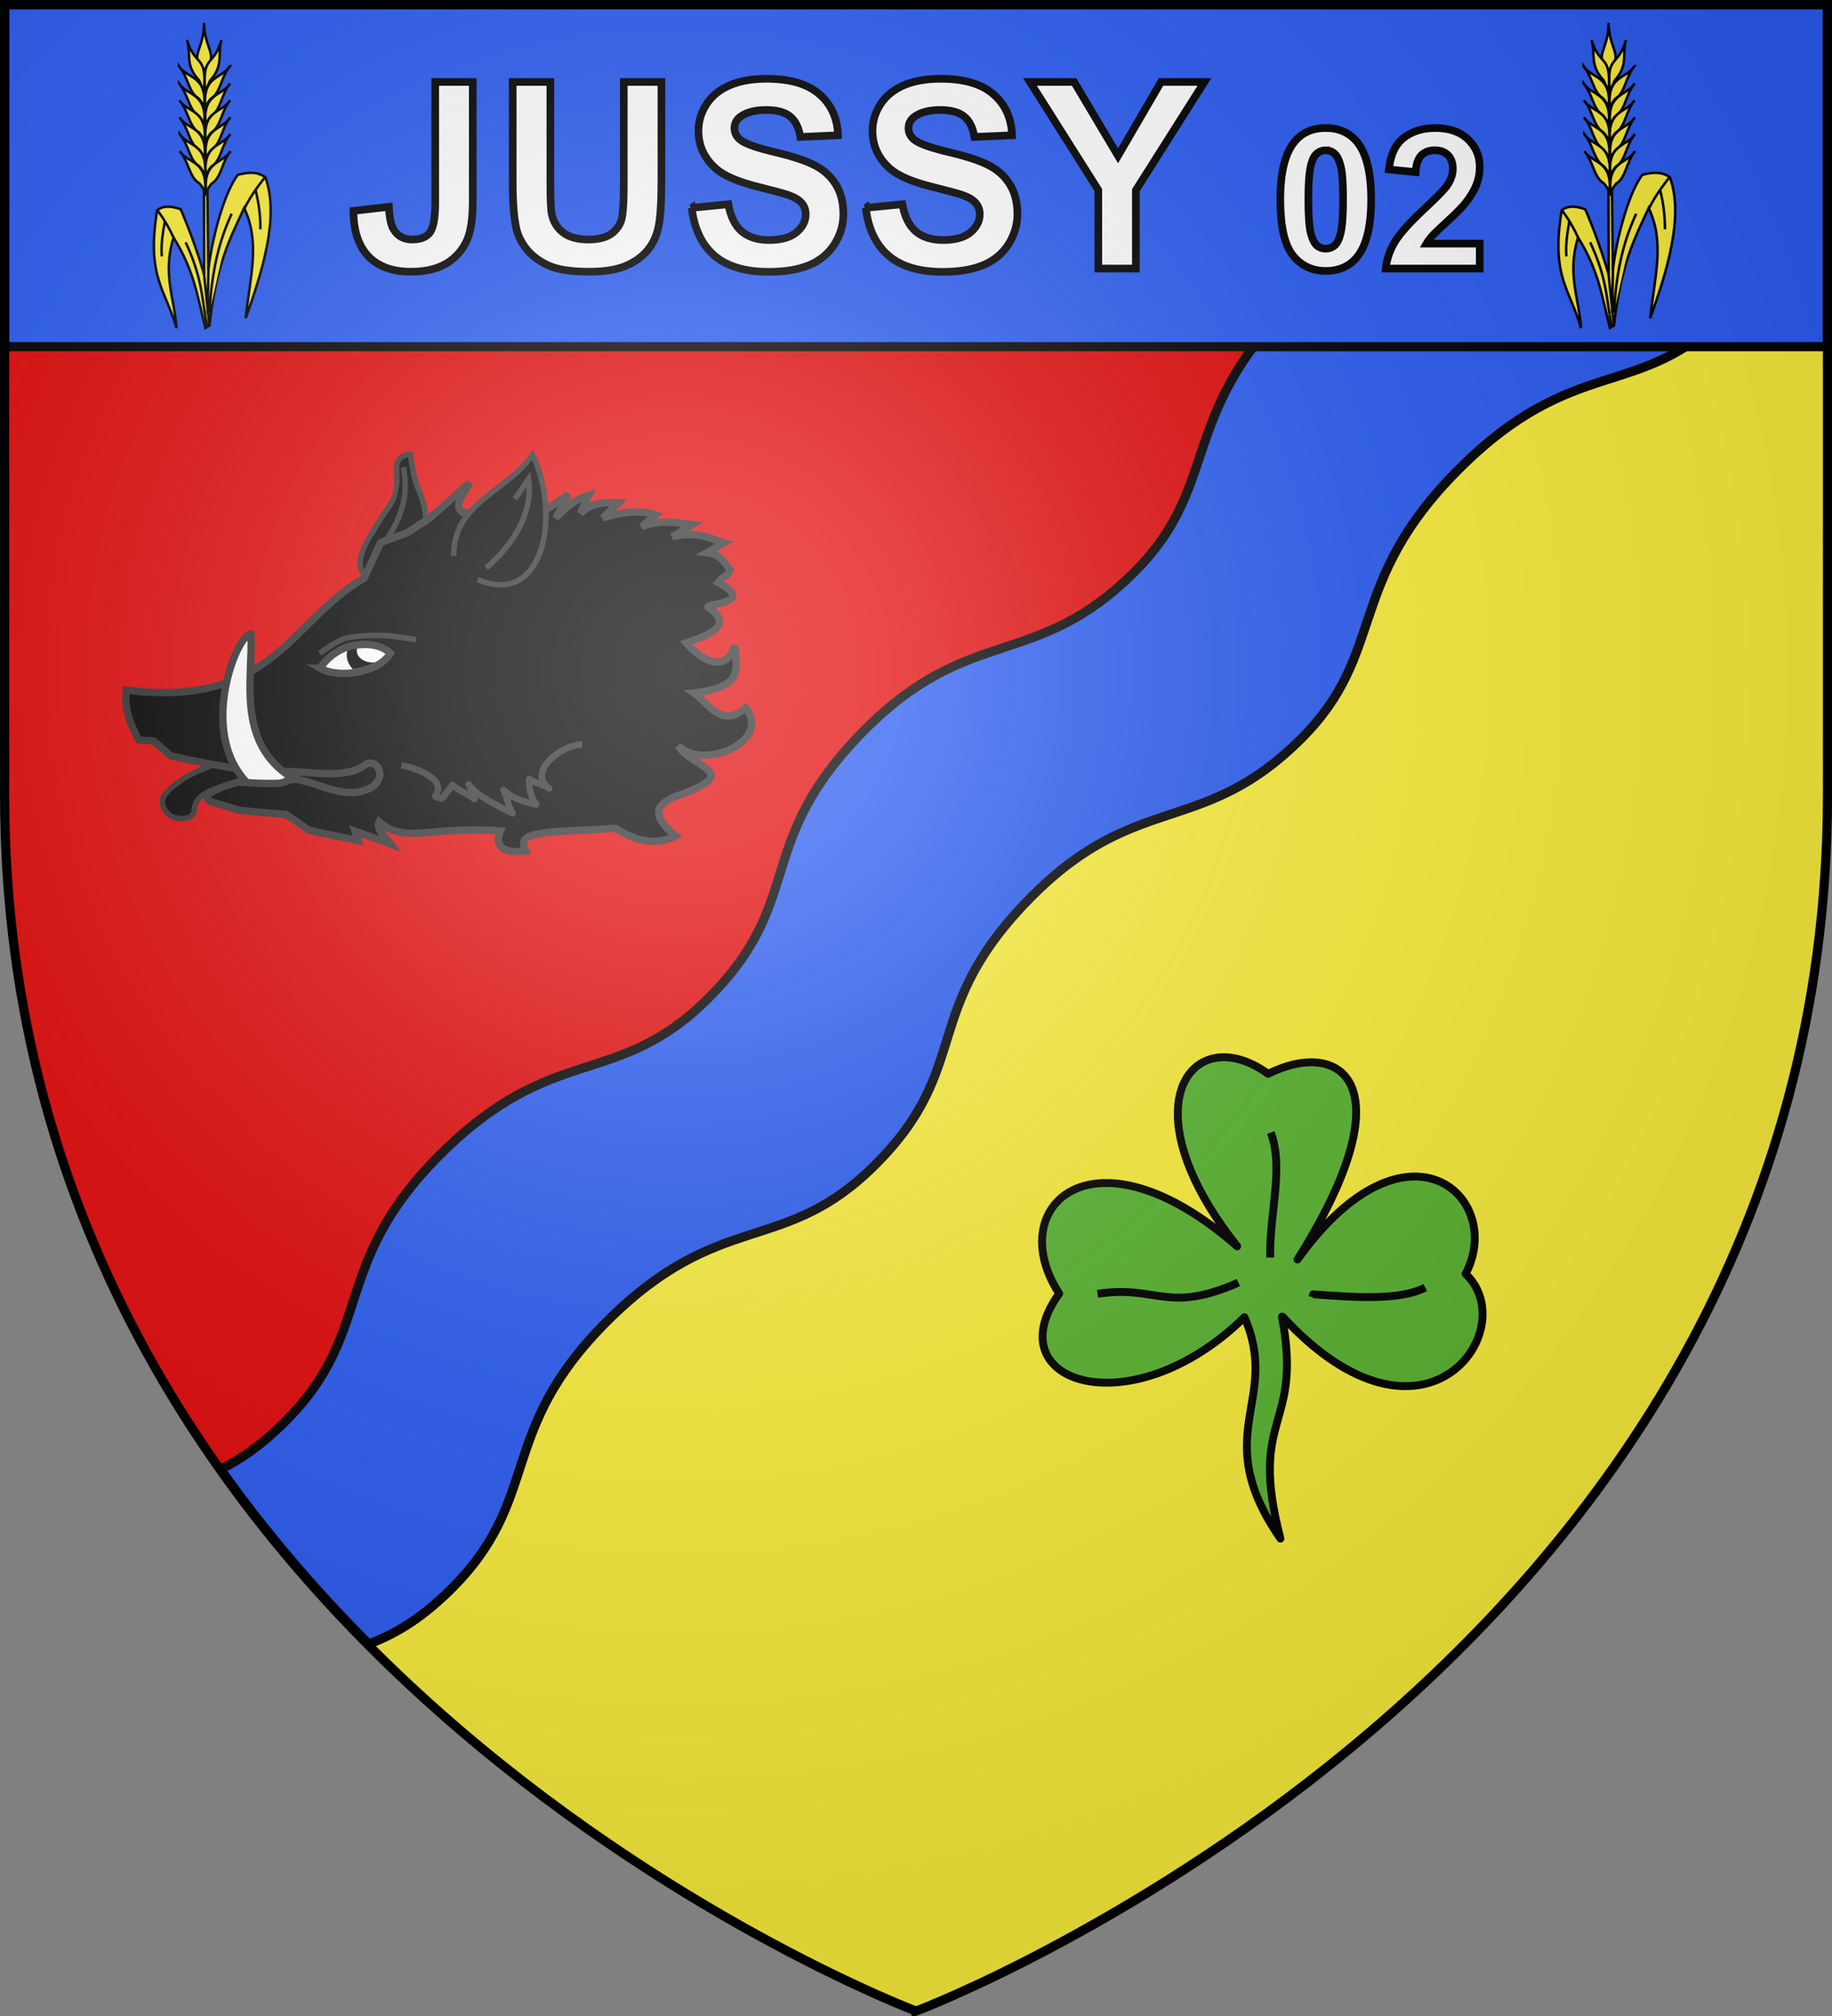 <svg xmlns="http://www.w3.org/2000/svg" xmlns:xlink="http://www.w3.org/1999/xlink" width="600" height="660" version="1"><rect width="100%" height="100%" fill="#808080" stroke="none"/><defs><g id="c"><path id="b" d="M0 0v1h.5z" transform="rotate(18 3.157 -.5)"/><use xlink:href="#b" width="810" height="540" transform="scale(-1 1)"/></g><g id="d"><use xlink:href="#c" width="810" height="540" transform="rotate(72)"/><use xlink:href="#c" width="810" height="540" transform="rotate(144)"/></g><g id="f"><path id="e" d="M0 0v1h.5z" transform="rotate(18 3.157 -.5)"/><use xlink:href="#e" width="810" height="540" transform="scale(-1 1)"/></g><g id="g"><use xlink:href="#f" width="810" height="540" transform="rotate(72)"/><use xlink:href="#f" width="810" height="540" transform="rotate(144)"/></g><g id="i"><path id="h" d="M0 0v1h.5z" transform="rotate(18 3.157 -.5)"/><use xlink:href="#h" width="810" height="540" transform="scale(-1 1)"/></g><g id="j"><use xlink:href="#i" width="810" height="540" transform="rotate(72)"/><use xlink:href="#i" width="810" height="540" transform="rotate(144)"/></g><g id="l"><path id="k" d="M0 0v1h.5z" transform="rotate(18 3.157 -.5)"/><use xlink:href="#k" width="810" height="540" transform="scale(-1 1)"/></g><g id="m"><use xlink:href="#l" width="810" height="540" transform="rotate(72)"/><use xlink:href="#l" width="810" height="540" transform="rotate(144)"/></g><g id="o"><path id="n" d="M0 0v1h.5z" transform="rotate(18 3.157 -.5)"/><use xlink:href="#n" width="810" height="540" transform="scale(-1 1)"/></g><g id="p"><use xlink:href="#o" width="810" height="540" transform="rotate(72)"/><use xlink:href="#o" width="810" height="540" transform="rotate(144)"/></g><g id="r"><path id="q" d="M0 0v1h.5z" transform="rotate(18 3.157 -.5)"/><use xlink:href="#q" width="810" height="540" transform="scale(-1 1)"/></g><g id="s"><use xlink:href="#r" width="810" height="540" transform="rotate(72)"/><use xlink:href="#r" width="810" height="540" transform="rotate(144)"/></g><g id="v"><path id="u" d="M0 0v1h.5z" transform="rotate(18 3.157 -.5)"/><use xlink:href="#u" width="810" height="540" transform="scale(-1 1)"/></g><g id="w"><use xlink:href="#v" width="810" height="540" transform="rotate(72)"/><use xlink:href="#v" width="810" height="540" transform="rotate(144)"/></g><g id="y"><path id="x" d="M0 0v1h.5z" transform="rotate(18 3.157 -.5)"/><use xlink:href="#x" width="810" height="540" transform="scale(-1 1)"/></g><g id="z"><use xlink:href="#y" width="810" height="540" transform="rotate(72)"/><use xlink:href="#y" width="810" height="540" transform="rotate(144)"/></g><g id="B"><path id="A" d="M0 0v1h.5z" transform="rotate(18 3.157 -.5)"/><use xlink:href="#A" width="810" height="540" transform="scale(-1 1)"/></g><g id="C"><use xlink:href="#B" width="810" height="540" transform="rotate(72)"/><use xlink:href="#B" width="810" height="540" transform="rotate(144)"/></g><g id="E"><path id="D" d="M0 0v1h.5z" transform="rotate(18 3.157 -.5)"/><use xlink:href="#D" width="810" height="540" transform="scale(-1 1)"/></g><g id="F"><use xlink:href="#E" width="810" height="540" transform="rotate(72)"/><use xlink:href="#E" width="810" height="540" transform="rotate(144)"/></g><g id="H"><path id="G" d="M0 0v1h.5z" transform="rotate(18 3.157 -.5)"/><use xlink:href="#G" width="810" height="540" transform="scale(-1 1)"/></g><g id="I"><use xlink:href="#H" width="810" height="540" transform="rotate(72)"/><use xlink:href="#H" width="810" height="540" transform="rotate(144)"/></g><g id="K"><path id="J" d="M0 0v1h.5z" transform="rotate(18 3.157 -.5)"/><use xlink:href="#J" width="810" height="540" transform="scale(-1 1)"/></g><g id="L"><use xlink:href="#K" width="810" height="540" transform="rotate(72)"/><use xlink:href="#K" width="810" height="540" transform="rotate(144)"/></g><g id="N"><path id="M" d="M0 0v1h.5z" transform="rotate(18 3.157 -.5)"/><use xlink:href="#M" width="810" height="540" transform="scale(-1 1)"/></g><g id="O"><use xlink:href="#N" width="810" height="540" transform="rotate(72)"/><use xlink:href="#N" width="810" height="540" transform="rotate(144)"/></g><g id="Q"><path id="P" d="M0 0v1h.5z" transform="rotate(18 3.157 -.5)"/><use xlink:href="#P" width="810" height="540" transform="scale(-1 1)"/></g><g id="R"><use xlink:href="#Q" width="810" height="540" transform="rotate(72)"/><use xlink:href="#Q" width="810" height="540" transform="rotate(144)"/></g><g id="T"><path id="S" d="M0 0v1h.5z" transform="rotate(18 3.157 -.5)"/><use xlink:href="#S" width="810" height="540" transform="scale(-1 1)"/></g><g id="U"><use xlink:href="#T" width="810" height="540" transform="rotate(72)"/><use xlink:href="#T" width="810" height="540" transform="rotate(144)"/></g><g id="W"><path id="V" d="M0 0v1h.5z" transform="rotate(18 3.157 -.5)"/><use xlink:href="#V" width="810" height="540" transform="scale(-1 1)"/></g><g id="X"><use xlink:href="#W" width="810" height="540" transform="rotate(72)"/><use xlink:href="#W" width="810" height="540" transform="rotate(144)"/></g><g id="Z"><path id="Y" d="M0 0v1h.5z" transform="rotate(18 3.157 -.5)"/><use xlink:href="#Y" width="810" height="540" transform="scale(-1 1)"/></g><g id="aa"><use xlink:href="#Z" width="810" height="540" transform="rotate(72)"/><use xlink:href="#Z" width="810" height="540" transform="rotate(144)"/></g><g id="ac"><path id="ab" d="M0 0v1h.5z" transform="rotate(18 3.157 -.5)"/><use xlink:href="#ab" width="810" height="540" transform="scale(-1 1)"/></g><g id="ad"><use xlink:href="#ac" width="810" height="540" transform="rotate(72)"/><use xlink:href="#ac" width="810" height="540" transform="rotate(144)"/></g><g id="ag"><path id="af" d="M0 0v1h.5z" transform="rotate(18 3.157 -.5)"/><use xlink:href="#af" width="810" height="540" transform="scale(-1 1)"/></g><g id="ah"><use xlink:href="#ag" width="810" height="540" transform="rotate(72)"/><use xlink:href="#ag" width="810" height="540" transform="rotate(144)"/></g><g id="aj"><path id="ai" d="M0 0v1h.5z" transform="rotate(18 3.157 -.5)"/><use xlink:href="#ai" width="810" height="540" transform="scale(-1 1)"/></g><g id="ak"><use xlink:href="#aj" width="810" height="540" transform="rotate(72)"/><use xlink:href="#aj" width="810" height="540" transform="rotate(144)"/></g><g id="am"><path id="al" d="M0 0v1h.5z" transform="rotate(18 3.157 -.5)"/><use xlink:href="#al" width="810" height="540" transform="scale(-1 1)"/></g><g id="an"><use xlink:href="#am" width="810" height="540" transform="rotate(72)"/><use xlink:href="#am" width="810" height="540" transform="rotate(144)"/></g><g id="aq"><path id="ap" d="M0 0v1h.5z" transform="rotate(18 3.157 -.5)"/><use xlink:href="#ap" width="810" height="540" transform="scale(-1 1)"/></g><g id="ar"><use xlink:href="#aq" width="810" height="540" transform="rotate(72)"/><use xlink:href="#aq" width="810" height="540" transform="rotate(144)"/></g><g id="at"><path id="as" d="M0 0v1h.5z" transform="rotate(18 3.157 -.5)"/><use xlink:href="#as" width="810" height="540" transform="scale(-1 1)"/></g><g id="au"><use xlink:href="#at" width="810" height="540" transform="rotate(72)"/><use xlink:href="#at" width="810" height="540" transform="rotate(144)"/></g><g id="ax"><path id="aw" d="M0 0v1h.5z" transform="rotate(18 3.157 -.5)"/><use xlink:href="#aw" width="810" height="540" transform="scale(-1 1)"/></g><g id="ay"><use xlink:href="#ax" width="810" height="540" transform="rotate(72)"/><use xlink:href="#ax" width="810" height="540" transform="rotate(144)"/></g><g id="aA"><path id="az" d="M0 0v1h.5z" transform="rotate(18 3.157 -.5)"/><use xlink:href="#az" width="810" height="540" transform="scale(-1 1)"/></g><g id="aB"><use xlink:href="#aA" width="810" height="540" transform="rotate(72)"/><use xlink:href="#aA" width="810" height="540" transform="rotate(144)"/></g><g id="aE"><path id="aD" d="M0 0v1h.5z" transform="rotate(18 3.157 -.5)"/><use xlink:href="#aD" width="810" height="540" transform="scale(-1 1)"/></g><g id="aF"><use xlink:href="#aE" width="810" height="540" transform="rotate(72)"/><use xlink:href="#aE" width="810" height="540" transform="rotate(144)"/></g><g id="aH"><path id="aG" d="M0 0v1h.5z" transform="rotate(18 3.157 -.5)"/><use xlink:href="#aG" width="810" height="540" transform="scale(-1 1)"/></g><g id="aI"><use xlink:href="#aH" width="810" height="540" transform="rotate(72)"/><use xlink:href="#aH" width="810" height="540" transform="rotate(144)"/></g><g id="aL"><path id="aK" d="M0 0v1h.5z" transform="rotate(18 3.157 -.5)"/><use xlink:href="#aK" width="810" height="540" transform="scale(-1 1)"/></g><g id="aM"><use xlink:href="#aL" width="810" height="540" transform="rotate(72)"/><use xlink:href="#aL" width="810" height="540" transform="rotate(144)"/></g><path id="ae" d="M2.922 27.673c0-5.952 2.317-9.844 5.579-11.013 1.448-.519 3.307-.273 5.018 1.447 2.119 2.129 2.736 7.993-3.483 9.121.658-.956.619-3.081-.714-3.787-.99-.524-2.113-.253-2.676.123-.823.552-1.729 2.106-1.679 4.108z"/><path id="ao" d="M2.922 27.673c0-5.952 2.317-9.844 5.579-11.013 1.448-.519 3.307-.273 5.018 1.447 2.119 2.129 2.736 7.993-3.483 9.121.658-.956.619-3.081-.714-3.787-.99-.524-2.113-.253-2.676.123-.823.552-1.729 2.106-1.679 4.108z"/><path id="av" d="M2.922 27.673c0-5.952 2.317-9.844 5.579-11.013 1.448-.519 3.307-.273 5.018 1.447 2.119 2.129 2.736 7.993-3.483 9.121.658-.956.619-3.081-.714-3.787-.99-.524-2.113-.253-2.676.123-.823.552-1.729 2.106-1.679 4.108z"/><path id="aC" d="M2.922 27.673c0-5.952 2.317-9.844 5.579-11.013 1.448-.519 3.307-.273 5.018 1.447 2.119 2.129 2.736 7.993-3.483 9.121.658-.956.619-3.081-.714-3.787-.99-.524-2.113-.253-2.676.123-.823.552-1.729 2.106-1.679 4.108z"/><path id="aJ" d="M2.922 27.673c0-5.952 2.317-9.844 5.579-11.013 1.448-.519 3.307-.273 5.018 1.447 2.119 2.129 2.736 7.993-3.483 9.121.658-.956.619-3.081-.714-3.787-.99-.524-2.113-.253-2.676.123-.823.552-1.729 2.106-1.679 4.108z"/><radialGradient xlink:href="#a" id="aO" cx="221.445" cy="226.331" r="300" fx="221.445" fy="226.331" gradientTransform="matrix(1.353 0 0 1.349 -77.614 -85.747)" gradientUnits="userSpaceOnUse"/><linearGradient id="a"><stop offset="0" stop-color="#fff" stop-opacity=".314"/><stop offset=".19" stop-color="#fff" stop-opacity=".251"/><stop offset=".6" stop-color="#6b6b6b" stop-opacity=".125"/><stop offset="1" stop-opacity=".125"/></linearGradient></defs><g fill-rule="evenodd" stroke-width="3"><path fill="#fcef3c" d="M102.229 518.278C189.035 616.613 300.344 658.5 300.344 658.5c-.574-4.59 296.02-111.061 297.317-396.274 1.148-252.793.784-260.726.784-260.726z"/><path fill="#e20909" d="M1.5 1.5v258.34c0 111.234 45.397 196.155 100.781 258.37L598.431 1.5z"/><path fill="#2b5df2" stroke="#000" d="M598.5 1.5v37.812c-13.446 23.936-11.555 41.415-32.721 62.938-28.932 29.42-49.73 13.101-88.069 51.437-37.309 37.306-23.333 59.924-51.472 88.062-32.26 32.257-53.75 17.152-88.07 51.469-37.408 37.405-19.213 55.805-51.472 88.062-30.2 30.197-50.665 14.067-88.069 51.468-36.374 36.372-20.783 58.057-51.472 88.062-9.903 9.683-18.222 14.282-26.377 17.438-17.028-17.08-33.528-36.111-48.535-57.25 6.275-3.085 12.854-7.487 20.314-14.781 30.69-30.006 15.067-51.69 51.441-88.062 37.404-37.402 57.901-21.272 88.1-51.469 32.26-32.256 14.034-50.657 51.442-88.062 34.318-34.316 55.84-19.212 88.1-51.469 28.14-28.137 14.132-50.756 51.441-88.062 38.339-38.335 59.168-22.049 88.1-51.468 15.91-16.18 18.783-30.061 24.94-46.125z"/></g><path fill="#2b5df2" stroke="#000" stroke-width="3" d="M1.5 1.5h597v112H1.5z"/><path stroke="#313131" stroke-width="1.801" d="M53.159 262.366c-.146 1.789 1.607 4.313 3.258 5.017 2.689 1.146 7.054.76 7.193-2.16.32-6.718 10.436-7.65 10.436-7.65l52.69 5.82 3.624-17.326-59.412 3.937s-8.285 2.988-11.228 5.16c-2.352 1.735-6.324 4.29-6.561 7.202zM122.934 172.776c2.17-4.505 6.918-8.78 7.072-13.812.145-4.717-1.709-9.535 4.346-10.307 0 0 1.054 7.952 2.459 11.041 1.734 3.815 2.31 6.525 2.654 9.608.986 2.69 6.35 7.132 6.35 7.132-11.954 15.789-39.04 19.786-22.881-3.662z"/><path stroke="#313131" stroke-width="2.401" d="M192.846 162.094c-3.385.962-7.006 3.423-10.828 7.495l4.11-7.682-9.98 6.857-24.643-.963c-3.474-2.59.89-6.387 2.276-9.72l-13.026 11.543-7.375 4.76-8.716 3.245-5.385 11.632c-24.07 13.79-29.876 42.667-77.897 36.676-.48 3.952-.149 8.58 4.07 16.332l4.844.302 5.673 4.927c19.09 4.096 27.231 5.292 36.038 5.065 9.294-.24 20.909 2.813 27.458-2.089 4.214-3.152 8.804 5.854-.623 8.475-7.245 2.015-14.406-2.459-21.593-3.792l-18.744.737c-9.576 2.585-12.454 4.992-9.63 6.527l9.822 2.896 15.077 1.361 7.53 5.188 16.01 3.35-1.037-3.14 11.752 4.266c-1.724-2.419-5.031-4.794-3.864-7.287 8.746 7.363 15.93 1.342 39.705 2.967-2.544 6.067 2.686 7.402 8.325 6.53-3.481-6.718 5.632-5.843 29.377-7.369 9.512 6.067 15.85 4.402 19.685 2.54-8.293-6.907-6.292-10.388-.077-12.93 23.074-8.157 5.806-8.97.938-16.653 8.131 8.306 30.956-1.583 22.04-12.322-8.004 6.942-12.625-2.151-16.845-4.97 4.751-.517 11.703-1.846 13.228-5.957 1.223-3.299.042-9.466.042-9.466-2.856 9.21-10.693 4.839-15.867-.928 8.153-2.807 15.597-5.919 7.29-11.643-1.971-1.36 16.363-.983 3.198-8.189 3.574-4.048 2.013-.412 3.906-4.073-2.428-3.356-3.584-5.152-7.579-5.65l5.606-3.228c-4.718-1.376-7.828-3.951-16.956-2.004l6.543-3.968c-5.262-.629-10.39-1.63-16.573.664l4.633-3.857c-4.125-1.365-9.563-1.37-17.374.968l5.2-4.915c-5.048-.26-9.597.319-12.504 3.51z"/><path fill="#fff" stroke="#313131" stroke-width="2.401" d="M104.78 218.73c5.884 3.431 18.993 1.773 23.108-4.88-4.058-3.645-9.774-3.035-12.84-2.365-3.116.68-7.064 2.798-10.267 7.245z"/><path d="M113.71 213.107c-.485 2.458.268 4.183 1.822 5.985 2.635-.323 5.56-1.237 7.27-2.242-2.896.33-6.425-1.362-5.904-4.485-1.17.092-1.774.22-3.188.742"/><path fill="#fff" stroke="#313131" stroke-width="2.401" d="M80.897 256.237s6.773.454 10.674.171c1.36-.098 4.24-1.632 4.24-1.632-18.976-11.733-12.743-33.685-13.642-47.202-4.225-.563-17.64 31.713-1.272 48.663z"/><path fill="none" stroke="#313131" stroke-width="1.801" d="M104.678 213.883s5.219-3.786 7.791-4.698c2.271-.805 5.55-.957 7.955-1.11 2.065-.132 4.833-.079 6.896.077 2.706.205 8.959 1.26 8.959 1.26"/><path stroke="#313131" stroke-width="1.801" d="M148.605 181.955c-.248-17.47 17.845-21.14 25.825-33.136 9.457 20.039 3.577 50.167-18.006 40.92"/><path stroke="#313131" stroke-width="1.801" d="m168.596 163.374 4.484-6.509c1.792 11.339-5.836 22.426-13.888 29.029M126.784 176.475c6.356-9.929 6.484-16.254 5.364-23.498"/><path stroke="#313131" stroke-linejoin="round" stroke-width="2.115" d="M131.467 250.448c6.029 1.433 14.931 4.86 11.018 10.295 0 0 2.446.846 2.411.79.608-1.411 2.437-2.977 3.258-4.6 1.903 1.798 5.15 3.042 7.227 4.653-.632-1.133-1.206-3.695-1.93-4.834 2.32 3.62 9.777 7.155 14.445 9.53-1.437-2.524-1.9-5.22-2.98-7.693 2.508 2.572 6.606 3.915 10.72 4.804-2.028-2.73-2.355-5.495-2.295-8.33 1.763 1.241 4.674 1.688 6.582 3.085-7.746-5.67 4.667-14.599 10.746-14.396"/><g id="aN" fill="#fcef3c" fill-rule="evenodd" stroke="#000" stroke-width="2.683"><path stroke-width=".82" d="M68.582 106.606c2.376-20.48 6.74-28.43 11.383-38.514 5.335 11.357 1.997 22.15.498 36.065 5.217-14.55 11.213-33.113 6.447-46.117-2.742-1.931-5.502-1.687-8.989-.823-4.11 5.137-8.306 19.528-9.69 31.105l-.31-26.021-1.119-.017.063 27.583C64.772 82.72 62.2 75.601 59.193 68.51c-3.645-1.311-6.065-1.01-7.717.302-3.629 21.881 2.786 26.007 6.329 38.629-.592-9.599-4.706-17.778-.965-29.677 6.702 10.757 7.744 18.905 10.414 29.611zM66.84 7.49c-.008 9.005-5.199 11.108.12 15.349 4.914-4.842-.048-6.581-.12-15.349z"/><path stroke-width=".82" d="M72.518 13.091c-2.485 8.923-6.339 4.652-5.357 16.315.944-.544 1.274-2.786 1.915-3.343 4.253-4.874 2.118-8.417 3.442-12.972z"/><path stroke-width=".82" d="M75.28 21.688c-2.687 4.208-9.102 3.016-8.023 13.47.62-1.122 1.472-2.778 2.119-3.07 2.935-2.034 3.059-7.032 5.905-10.4z"/><path stroke-width=".82" d="M75.363 27.347c-2.688 4.208-9.103 3.016-8.024 13.47.62-1.122 1.472-2.778 2.12-3.07 2.935-2.034 3.058-7.032 5.904-10.4z"/><path stroke-width=".82" d="M75.357 32.847c-2.688 4.209-9.103 3.017-8.023 13.47.62-1.121 1.472-2.777 2.119-3.07 2.935-2.033 3.059-7.032 5.904-10.4z"/><path stroke-width=".82" d="M75.443 38.428c-2.688 4.209-9.103 3.017-8.024 13.47.62-1.121 1.472-2.777 2.119-3.07 2.935-2.034 3.059-7.032 5.905-10.4z"/><path stroke-width=".82" d="M75.437 43.929c-2.688 4.208-9.103 3.016-8.024 13.47.621-1.122 1.472-2.777 2.12-3.07 2.935-2.034 3.058-7.032 5.904-10.4z"/><path stroke-width=".82" d="M75.522 49.51c-2.688 4.208-9.103 3.016-8.023 13.47.62-1.122 1.472-2.777 2.119-3.07 2.935-2.034 3.059-7.032 5.904-10.4zM61.23 13.056c2.645 8.876 6.421 4.536 5.65 16.215-.953-.527-1.323-2.763-1.974-3.308-4.341-4.796-2.27-8.378-3.676-12.907z"/><path stroke-width=".82" d="M58.623 21.7c2.763 4.16 9.156 2.852 8.266 13.324-.641-1.111-1.522-2.751-2.174-3.032-2.972-1.98-3.186-6.976-6.092-10.291z"/><path stroke-width=".82" d="M58.643 27.36c2.764 4.16 9.156 2.852 8.266 13.324-.641-1.111-1.522-2.751-2.174-3.033-2.972-1.98-3.186-6.975-6.092-10.29z"/><path stroke-width=".82" d="M58.748 32.86c2.764 4.159 9.156 2.851 8.266 13.323-.64-1.11-1.522-2.75-2.174-3.032-2.972-1.98-3.186-6.975-6.092-10.291z"/><path stroke-width=".82" d="M58.763 38.442c2.764 4.159 9.157 2.85 8.267 13.323-.641-1.111-1.522-2.751-2.175-3.032-2.971-1.98-3.185-6.975-6.092-10.291z"/><path stroke-width=".82" d="M58.869 43.941c2.763 4.16 9.156 2.852 8.266 13.323-.641-1.11-1.522-2.75-2.174-3.032-2.972-1.98-3.186-6.975-6.092-10.29z"/><path stroke-width=".82" d="M58.884 49.523c2.764 4.159 9.156 2.851 8.266 13.323-.64-1.11-1.522-2.75-2.174-3.032-2.972-1.98-3.186-6.975-6.092-10.291zM79.986 68.435c1.989-4.118 4.337-7.233 6.833-10.476"/><path stroke-width=".82" d="M83.738 62.36c1.214 4.852 1.546 8.924 1.554 12.71M75.87 69.977c-4.909 10.618-6.598 20.82-7.29 32.418M66.722 88.93l1.86 17.676M68.27 87.546l-.283 14.972M60.803 79.325c5.735 12.358 5.258 18.737 7.024 27.585M57.042 78.267c-1.183-2.742-2.78-5.726-5.384-9.294"/><path stroke-width=".82" d="M54.014 72.352c-.777 4.162-1.32 8.165-1.007 11.578"/></g><g fill="#5ab532" fill-rule="evenodd" stroke="#000" stroke-linejoin="round" stroke-width="3"><path stroke-width="2.579" d="M400.14 346.13c-16.308.68-23.76 25.628 5.051 61.893-46.913-41.064-76.951-13.19-58.294 15.473-21.14 29.28 23.614 44.077 60.658 7.737 12.071 27.524-11.95 38.078 11.793 72.477-10.664-41.158 7.476-35.678.51-72.665l.215.026c46.547 50.37 78.996 3.871 59.933-14.022 13.173-25.043-19.265-54.724-55.044-4.728 36.231-57.496 14.312-72.677-9.644-60.765-5.357-3.899-10.611-5.617-15.177-5.427z"/><path stroke-width="2.579" d="M466.782 421.527c-8.293 4.23-22.43 3.276-36.702 2.203l-.25.936M416.181 370.782c4.438 11.414-.572 27.165-.17 40.91M405.6 419.901c-23.512 10.375-26.704.626-46.127 3.69"/></g><use xlink:href="#aN" width="100%" height="100%" transform="translate(460)"/><g fill="#fff" stroke="#000" stroke-width="2.5" aria-label="JUSSY 02" font-family="Arial" font-size="85.333" font-weight="700" letter-spacing="0" style="line-height:1.25;-inkscape-font-specification:&quot;Arial Bold&quot;;font-variant-ligatures:normal;font-variant-caps:normal;font-variant-numeric:normal;font-feature-settings:normal;text-align:start" text-anchor="middle" word-spacing="0"><path d="M142.82 27.039h12.292v38.667q0 7.583-1.333 11.666-1.792 5.334-6.5 8.584-4.708 3.208-12.417 3.208-9.041 0-13.916-5.042-4.875-5.083-4.917-14.875l11.625-1.333q.208 5.25 1.542 7.417 2 3.291 6.083 3.291 4.125 0 5.833-2.333 1.709-2.375 1.709-9.792zM168.196 27.039h12.333v33.083q0 7.875.458 10.209.792 3.75 3.75 6.041 3 2.25 8.167 2.25 5.25 0 7.917-2.125 2.666-2.166 3.208-5.291t.542-10.375V27.039h12.333v32.083q0 11-1 15.542t-3.708 7.667q-2.667 3.125-7.167 5-4.5 1.833-11.75 1.833-8.75 0-13.292-2-4.5-2.042-7.125-5.25-2.625-3.25-3.458-6.792-1.208-5.25-1.208-15.5zM226.82 68.247l12-1.166q1.084 6.041 4.376 8.875 3.333 2.833 8.958 2.833 5.958 0 8.958-2.5 3.042-2.542 3.042-5.917 0-2.166-1.292-3.666-1.25-1.542-4.416-2.667-2.167-.75-9.875-2.667-9.917-2.458-13.917-6.041-5.625-5.042-5.625-12.292 0-4.667 2.625-8.708 2.667-4.084 7.625-6.209 5-2.125 12.042-2.125 11.5 0 17.291 5.042 5.834 5.042 6.125 13.458l-12.333.542q-.792-4.708-3.417-6.75-2.583-2.083-7.791-2.083-5.375 0-8.417 2.208-1.958 1.417-1.958 3.792 0 2.166 1.833 3.708 2.333 1.958 11.333 4.083t13.292 4.417q4.333 2.25 6.75 6.208 2.458 3.917 2.458 9.709 0 5.25-2.916 9.833t-8.25 6.833q-5.334 2.209-13.292 2.209-11.583 0-17.792-5.334-6.208-5.375-7.416-15.625zM283.82 68.247l12-1.166q1.084 6.041 4.376 8.875 3.333 2.833 8.958 2.833 5.958 0 8.958-2.5 3.042-2.542 3.042-5.917 0-2.166-1.292-3.666-1.25-1.542-4.416-2.667-2.167-.75-9.875-2.667-9.917-2.458-13.917-6.041-5.625-5.042-5.625-12.292 0-4.667 2.625-8.708 2.667-4.084 7.625-6.209 5-2.125 12.042-2.125 11.5 0 17.291 5.042 5.834 5.042 6.125 13.458l-12.333.542q-.792-4.708-3.417-6.75-2.583-2.083-7.791-2.083-5.375 0-8.417 2.208-1.958 1.417-1.958 3.792 0 2.166 1.833 3.708 2.333 1.958 11.333 4.083t13.292 4.417q4.333 2.25 6.75 6.208 2.458 3.917 2.458 9.709 0 5.25-2.916 9.833t-8.25 6.833q-5.334 2.209-13.292 2.209-11.583 0-17.792-5.334-6.208-5.375-7.416-15.625zM359.987 88.122V62.414l-22.375-35.375h14.459l14.375 24.167 14.083-24.167h14.208L372.28 62.497v25.625z" style="text-align:center" transform="translate(-.279 -.206)"/><path d="M434.466 42.122q6.657 0 10.407 4.75 4.468 5.625 4.468 18.656 0 13-4.5 18.688-3.718 4.687-10.375 4.687-6.687 0-10.78-5.125-4.095-5.156-4.095-18.343 0-12.938 4.5-18.625 3.72-4.688 10.375-4.688zm0 7.281q-1.593 0-2.843 1.032-1.25 1-1.938 3.625-.906 3.406-.906 11.468t.812 11.094q.813 3 2.032 4 1.25 1 2.843 1t2.844-1q1.25-1.031 1.938-3.656.906-3.375.906-11.438t-.813-11.062q-.812-3.031-2.062-4.031-1.219-1.032-2.813-1.032zM484.904 79.966v8.156h-30.781q.5-4.625 3-8.75 2.5-4.156 9.875-11 5.937-5.531 7.281-7.5 1.812-2.719 1.812-5.375 0-2.937-1.593-4.5-1.563-1.594-4.344-1.594-2.75 0-4.375 1.657t-1.875 5.5l-8.75-.875q.781-7.25 4.906-10.407t10.313-3.156q6.781 0 10.656 3.656t3.875 9.094q0 3.094-1.125 5.906-1.094 2.782-3.5 5.844-1.594 2.031-5.75 5.844t-5.281 5.062q-1.094 1.25-1.782 2.438z" font-size="64" style="text-align:center" transform="translate(-.279 -.206)"/></g><path fill="url(#aO)" fill-rule="evenodd" d="M300.015 658.5s298.5-112.32 298.5-397.772V2.176h-597v258.552c0 285.452 298.5 397.772 298.5 397.772"/><path fill="none" stroke="#000" stroke-width="3" d="M300.015 658.397S1.515 545.98 1.515 260.277V1.5h597v258.778c0 285.7-298.5 398.12-298.5 398.12z"/></svg>